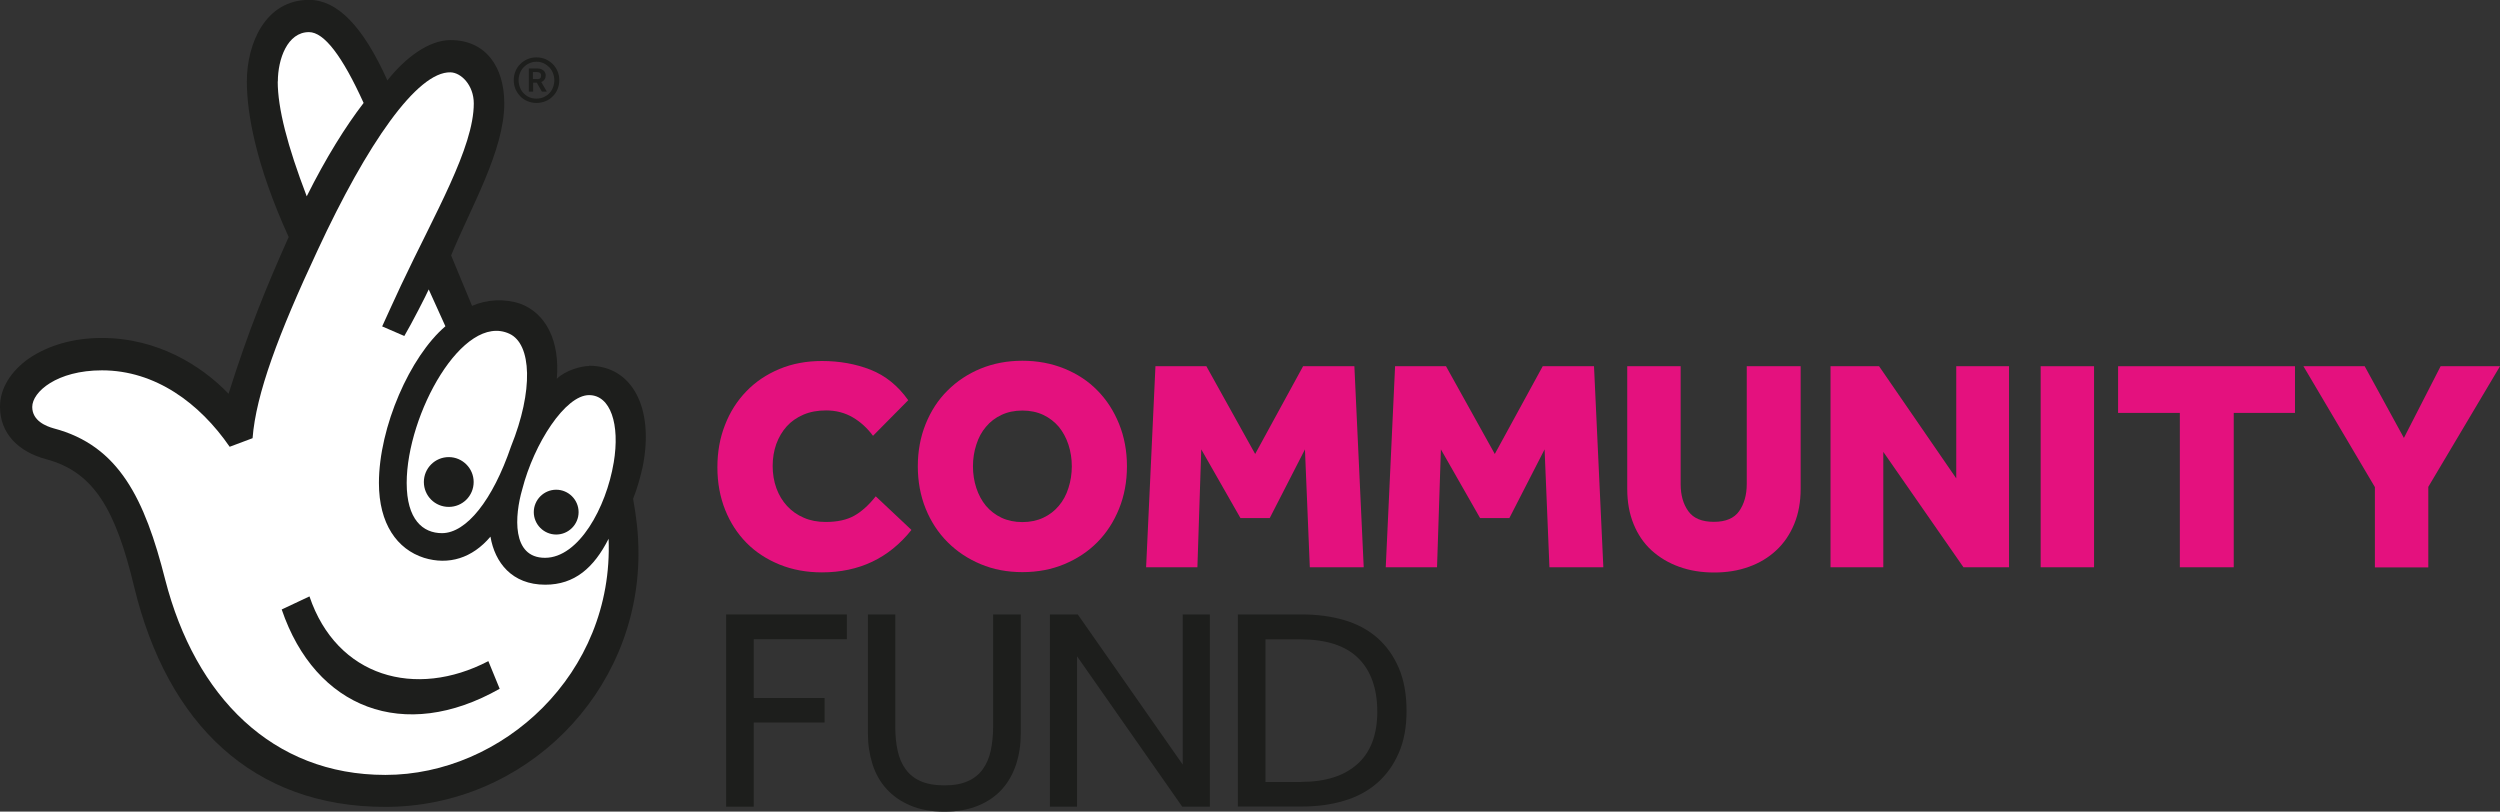 <?xml version="1.0" encoding="UTF-8"?>
<svg id="Layer_2" data-name="Layer 2" xmlns="http://www.w3.org/2000/svg" viewBox="0 0 200.83 65.2">
  <rect x="0" y="0" width="200.83" height="65.2" fill="#333333" stroke="none"/>
  <g id="Layer_1-2" data-name="Layer 1">
    <g>
      <g>
        <path d="M73.22,42.57c-1.82,2.28-4.22,3.41-7.19,3.41-1.24,0-2.38-.21-3.41-.63-1.03-.42-1.92-1-2.65-1.74-.73-.74-1.31-1.63-1.72-2.66-.41-1.03-.62-2.17-.62-3.41s.2-2.36.61-3.4c.4-1.04.98-1.95,1.72-2.71.74-.77,1.63-1.36,2.66-1.79,1.03-.43,2.17-.64,3.41-.64,1.4,0,2.7.23,3.9.7,1.19.47,2.2,1.28,3.03,2.45l-2.83,2.86c-.45-.61-.99-1.11-1.62-1.48-.63-.37-1.35-.56-2.15-.56-.68,0-1.28.11-1.82.34-.53.23-.98.54-1.34.94-.36.4-.64.88-.84,1.42-.19.54-.29,1.13-.29,1.76s.1,1.24.3,1.79c.2.55.49,1.03.86,1.43.37.4.82.72,1.34.94.52.23,1.11.34,1.76.34.94,0,1.7-.17,2.29-.5.59-.33,1.17-.85,1.73-1.56l2.88,2.71Z" style="fill: #e4117e; stroke-width: 0px;"/>
        <path d="M82.13,45.96c-1.21,0-2.33-.21-3.35-.64-1.03-.43-1.91-1.02-2.66-1.77-.75-.75-1.34-1.65-1.76-2.69-.42-1.04-.63-2.18-.63-3.4s.21-2.36.63-3.4c.42-1.04,1-1.94,1.76-2.69.75-.75,1.64-1.34,2.66-1.76,1.03-.42,2.14-.63,3.35-.63s2.33.21,3.37.63c1.03.42,1.92,1,2.66,1.76.74.75,1.32,1.65,1.74,2.69.42,1.04.63,2.18.63,3.4s-.21,2.36-.63,3.4c-.42,1.04-1,1.94-1.74,2.69-.74.75-1.63,1.34-2.66,1.77-1.03.43-2.15.64-3.37.64ZM82.13,41.94c.63,0,1.19-.12,1.68-.35.49-.23.91-.55,1.25-.96.34-.4.6-.88.77-1.43.18-.55.27-1.13.27-1.74s-.09-1.19-.27-1.74c-.18-.55-.44-1.02-.77-1.43-.34-.4-.75-.72-1.25-.96-.49-.23-1.05-.35-1.68-.35s-1.19.12-1.68.35c-.49.23-.91.55-1.25.96-.34.4-.6.88-.77,1.43-.18.55-.27,1.13-.27,1.74s.09,1.19.27,1.74c.18.55.44,1.03.77,1.43.34.4.75.72,1.25.96.49.23,1.05.35,1.68.35Z" style="fill: #e4117e; stroke-width: 0px;"/>
        <path d="M92.82,29.42h4.09l3.92,7.05,3.85-7.05h4.12l.75,16.15h-4.33l-.39-9.47-2.83,5.52h-2.35l-3.15-5.52-.31,9.47h-4.12l.75-16.15Z" style="fill: #e4117e; stroke-width: 0px;"/>
        <path d="M112.07,29.42h4.09l3.92,7.05,3.85-7.05h4.12l.75,16.15h-4.33l-.39-9.47-2.83,5.52h-2.35l-3.15-5.52-.31,9.47h-4.12l.75-16.15Z" style="fill: #e4117e; stroke-width: 0px;"/>
        <path d="M130.72,29.42h4.29v9.47c0,.89.21,1.61.62,2.18.41.57,1.09.85,2.05.85s1.63-.29,2.03-.86c.4-.57.61-1.3.61-2.17v-9.47h4.33v9.86c0,1.03-.17,1.97-.51,2.8-.34.83-.82,1.54-1.44,2.12-.62.58-1.36,1.03-2.2,1.33-.85.31-1.78.46-2.8.46s-1.95-.15-2.81-.46-1.59-.75-2.22-1.32c-.62-.57-1.1-1.27-1.44-2.11-.34-.83-.51-1.77-.51-2.82v-9.86Z" style="fill: #e4117e; stroke-width: 0px;"/>
        <path d="M147.05,29.42h3.9l6.2,9.01v-9.01h4.24v16.15h-3.66l-6.44-9.27v9.27h-4.24v-16.15Z" style="fill: #e4117e; stroke-width: 0px;"/>
        <path d="M163.93,29.42h4.29v16.15h-4.29v-16.15Z" style="fill: #e4117e; stroke-width: 0px;"/>
        <path d="M175.11,33.17h-4.96v-3.75h14.21v3.75h-4.92v12.4h-4.33v-12.4Z" style="fill: #e4117e; stroke-width: 0px;"/>
        <path d="M190.78,39.13l-5.74-9.71h4.92l3.15,5.76,2.95-5.76h4.77l-5.76,9.69v6.47h-4.29v-6.44Z" style="fill: #e4117e; stroke-width: 0px;"/>
      </g>
      <g>
        <path d="M58.33,49.36h9.7v1.99h-7.48v4.72h5.69v1.97h-5.69v6.76h-2.22v-15.44Z" style="fill: #1d1e1c; stroke-width: 0px;"/>
        <path d="M69.7,49.36h2.22v9.03c0,.69.06,1.33.19,1.91.12.58.34,1.08.64,1.49.3.42.7.74,1.2.96.5.22,1.14.34,1.91.34s1.39-.11,1.89-.34c.5-.22.9-.54,1.2-.96.3-.42.51-.91.64-1.49.12-.58.19-1.22.19-1.91v-9.03h2.22v9.56c0,.88-.12,1.7-.37,2.47-.25.76-.62,1.43-1.12,1.99-.5.56-1.14,1.01-1.91,1.33-.77.32-1.68.49-2.73.49s-1.96-.16-2.73-.49c-.77-.32-1.41-.77-1.92-1.33-.51-.56-.89-1.23-1.13-1.99s-.37-1.59-.37-2.47v-9.56Z" style="fill: #1d1e1c; stroke-width: 0px;"/>
        <path d="M84.33,49.36h2.25l8.43,12.06v-12.06h2.18v15.44h-2.22l-8.45-12.08v12.08h-2.18v-15.44Z" style="fill: #1d1e1c; stroke-width: 0px;"/>
        <path d="M99.44,49.36h5.16c1.22,0,2.34.15,3.37.45,1.03.3,1.91.77,2.65,1.41.74.64,1.32,1.45,1.74,2.42s.63,2.13.63,3.47-.21,2.43-.63,3.39c-.42.96-1,1.77-1.74,2.41-.74.64-1.63,1.12-2.66,1.42-1.03.31-2.16.46-3.38.46h-5.14v-15.44ZM104.53,62.81c1.93,0,3.43-.47,4.5-1.42,1.07-.95,1.61-2.36,1.61-4.22s-.52-3.32-1.55-4.32c-1.03-1-2.58-1.49-4.63-1.49h-2.8v11.46h2.87Z" style="fill: #1d1e1c; stroke-width: 0px;"/>
      </g>
      <g>
        <g>
          <path d="M47.32,29.4c-.6,0-1.9.34-2.59,1.03.26-3.02-.86-5.26-2.93-6.03-1.29-.43-2.67-.35-3.88.17l-1.68-4.05c1.55-3.8,4.27-8.41,4.27-12.21,0-2.93-1.48-5.09-4.32-5.09-1.73,0-3.63,1.41-5.07,3.24-1.98-4.4-4.05-6.47-6.29-6.47-3.53,0-5,3.54-5,6.55,0,2.5.69,6.64,3.36,12.5-1.81,4.05-3.19,7.41-4.83,12.59-2.15-2.24-5.69-4.48-10.17-4.48-2.33,0-4.31.6-5.86,1.64-1.46,1.03-2.33,2.41-2.33,3.88,0,2.15,1.47,3.62,3.71,4.22,3.88,1.03,5.6,4.14,7.07,10.26,2.67,11.04,9.57,17.67,20.17,17.67,11.21,0,20.34-9.14,20.34-20.35,0-1.63-.17-2.93-.43-4.4.34-.86.6-1.81.77-2.58.95-4.74-.86-8.11-4.31-8.11" style="fill: #1d1e1c; stroke-width: 0px;"/>
          <path d="M40.92,26.81c1.8.83,1.94,4.58.13,9.06-1.47,4.31-3.58,6.95-5.54,6.96-1.55,0-2.84-1.1-2.84-4.03,0-5.52,4.53-13.71,8.25-11.99" style="fill: #fff; stroke-width: 0px;"/>
          <path d="M22.32,6.55c0-1.81.77-3.97,2.5-3.97,1.21,0,2.67,1.9,4.39,5.69-1.46,1.9-3.02,4.4-4.57,7.5-1.55-4.05-2.33-7.07-2.33-9.23" style="fill: #fff; stroke-width: 0px;"/>
          <path d="M30.94,62.25c-9.05,0-15.26-6.29-17.67-15.69-1.64-6.47-3.71-10.77-8.96-12.15-.6-.17-1.72-.6-1.72-1.72,0-1.21,1.98-2.94,5.6-2.94,4.29,0,7.85,2.64,10.26,6.14l1.84-.69c.27-3.53,2.07-8.36,5.23-15.11,3.96-8.53,7.99-14.35,10.67-14.28.85.02,1.87,1.03,1.87,2.5,0,3.54-3.12,8.83-5.84,14.6-.28.58-1.52,3.31-1.52,3.31l1.78.77c.58-.98,1.79-3.34,1.96-3.74l1.34,2.96c-2.84,2.42-5.34,8.1-5.34,12.59,0,3.28,1.46,5.32,3.62,6.01,1.98.61,3.88.03,5.34-1.7.35,2.07,1.72,3.86,4.4,3.86,2.36,0,3.91-1.36,5.09-3.69.43,10.86-8.54,18.97-17.93,18.97" style="fill: #fff; stroke-width: 0px;"/>
          <path d="M49.3,37.16c-.6,3.62-2.81,7.65-5.52,7.65s-2.43-3.42-1.83-5.49c.95-3.71,3.47-7.58,5.37-7.58,1.72,0,2.5,2.33,1.98,5.43" style="fill: #fff; stroke-width: 0px;"/>
          <path d="M40.14,55.33c-7.68,4.36-14.81,1.58-17.51-6.37l2.23-1.05c2.19,6.48,8.52,8.25,14.37,5.2l.91,2.22Z" style="fill: #1d1e1c; stroke-width: 0px;"/>
          <path d="M38.05,38.72c0,1.11-.89,2-2,2s-2-.89-2-2,.9-2,2-2,2,.9,2,2" style="fill: #1d1e1c; stroke-width: 0px;"/>
          <path d="M46.48,41.14c0,.99-.81,1.8-1.8,1.8s-1.8-.81-1.8-1.8.81-1.8,1.8-1.8,1.8.81,1.8,1.8" style="fill: #1d1e1c; stroke-width: 0px;"/>
        </g>
        <path d="M43.1,8.27c-.26,0-.5-.05-.72-.14-.22-.09-.42-.22-.58-.39-.16-.17-.29-.36-.39-.58-.09-.22-.14-.46-.14-.72s.05-.5.14-.72c.09-.22.22-.42.39-.58.16-.16.36-.3.58-.39.22-.1.46-.14.72-.14s.49.05.72.14c.22.1.41.23.58.39.16.16.29.36.39.58.09.22.14.46.14.72s-.05.5-.14.72c-.09.22-.22.42-.39.58-.16.17-.36.3-.58.39-.22.09-.46.14-.72.14ZM43.1,7.92c.21,0,.4-.04.57-.11.17-.08.33-.18.45-.31.13-.13.23-.29.3-.47s.11-.37.11-.58-.04-.4-.11-.58c-.07-.18-.17-.34-.3-.47-.13-.13-.28-.24-.45-.32-.18-.08-.37-.12-.57-.12s-.4.04-.57.12c-.18.08-.33.18-.46.32-.13.13-.23.29-.3.47-.07.18-.11.37-.11.58s.04.4.11.58c.07.18.17.34.3.47.13.13.28.24.45.31.18.08.37.11.57.11ZM42.46,5.5h.71c.12,0,.21.02.3.05.08.03.15.08.21.13.05.05.09.11.12.18.02.06.04.13.04.19,0,.12-.03.23-.09.32-.06.1-.15.17-.27.22l.45.77h-.4l-.41-.72h-.29v.72h-.35v-1.86ZM43.16,6.36c.11,0,.19-.03.24-.08.05-.05.07-.12.07-.21s-.03-.16-.08-.21c-.05-.04-.14-.07-.25-.07h-.33v.56h.35Z" style="fill: #1d1e1c; stroke-width: 0px;"/>
      </g>
    </g>
  </g>
</svg>